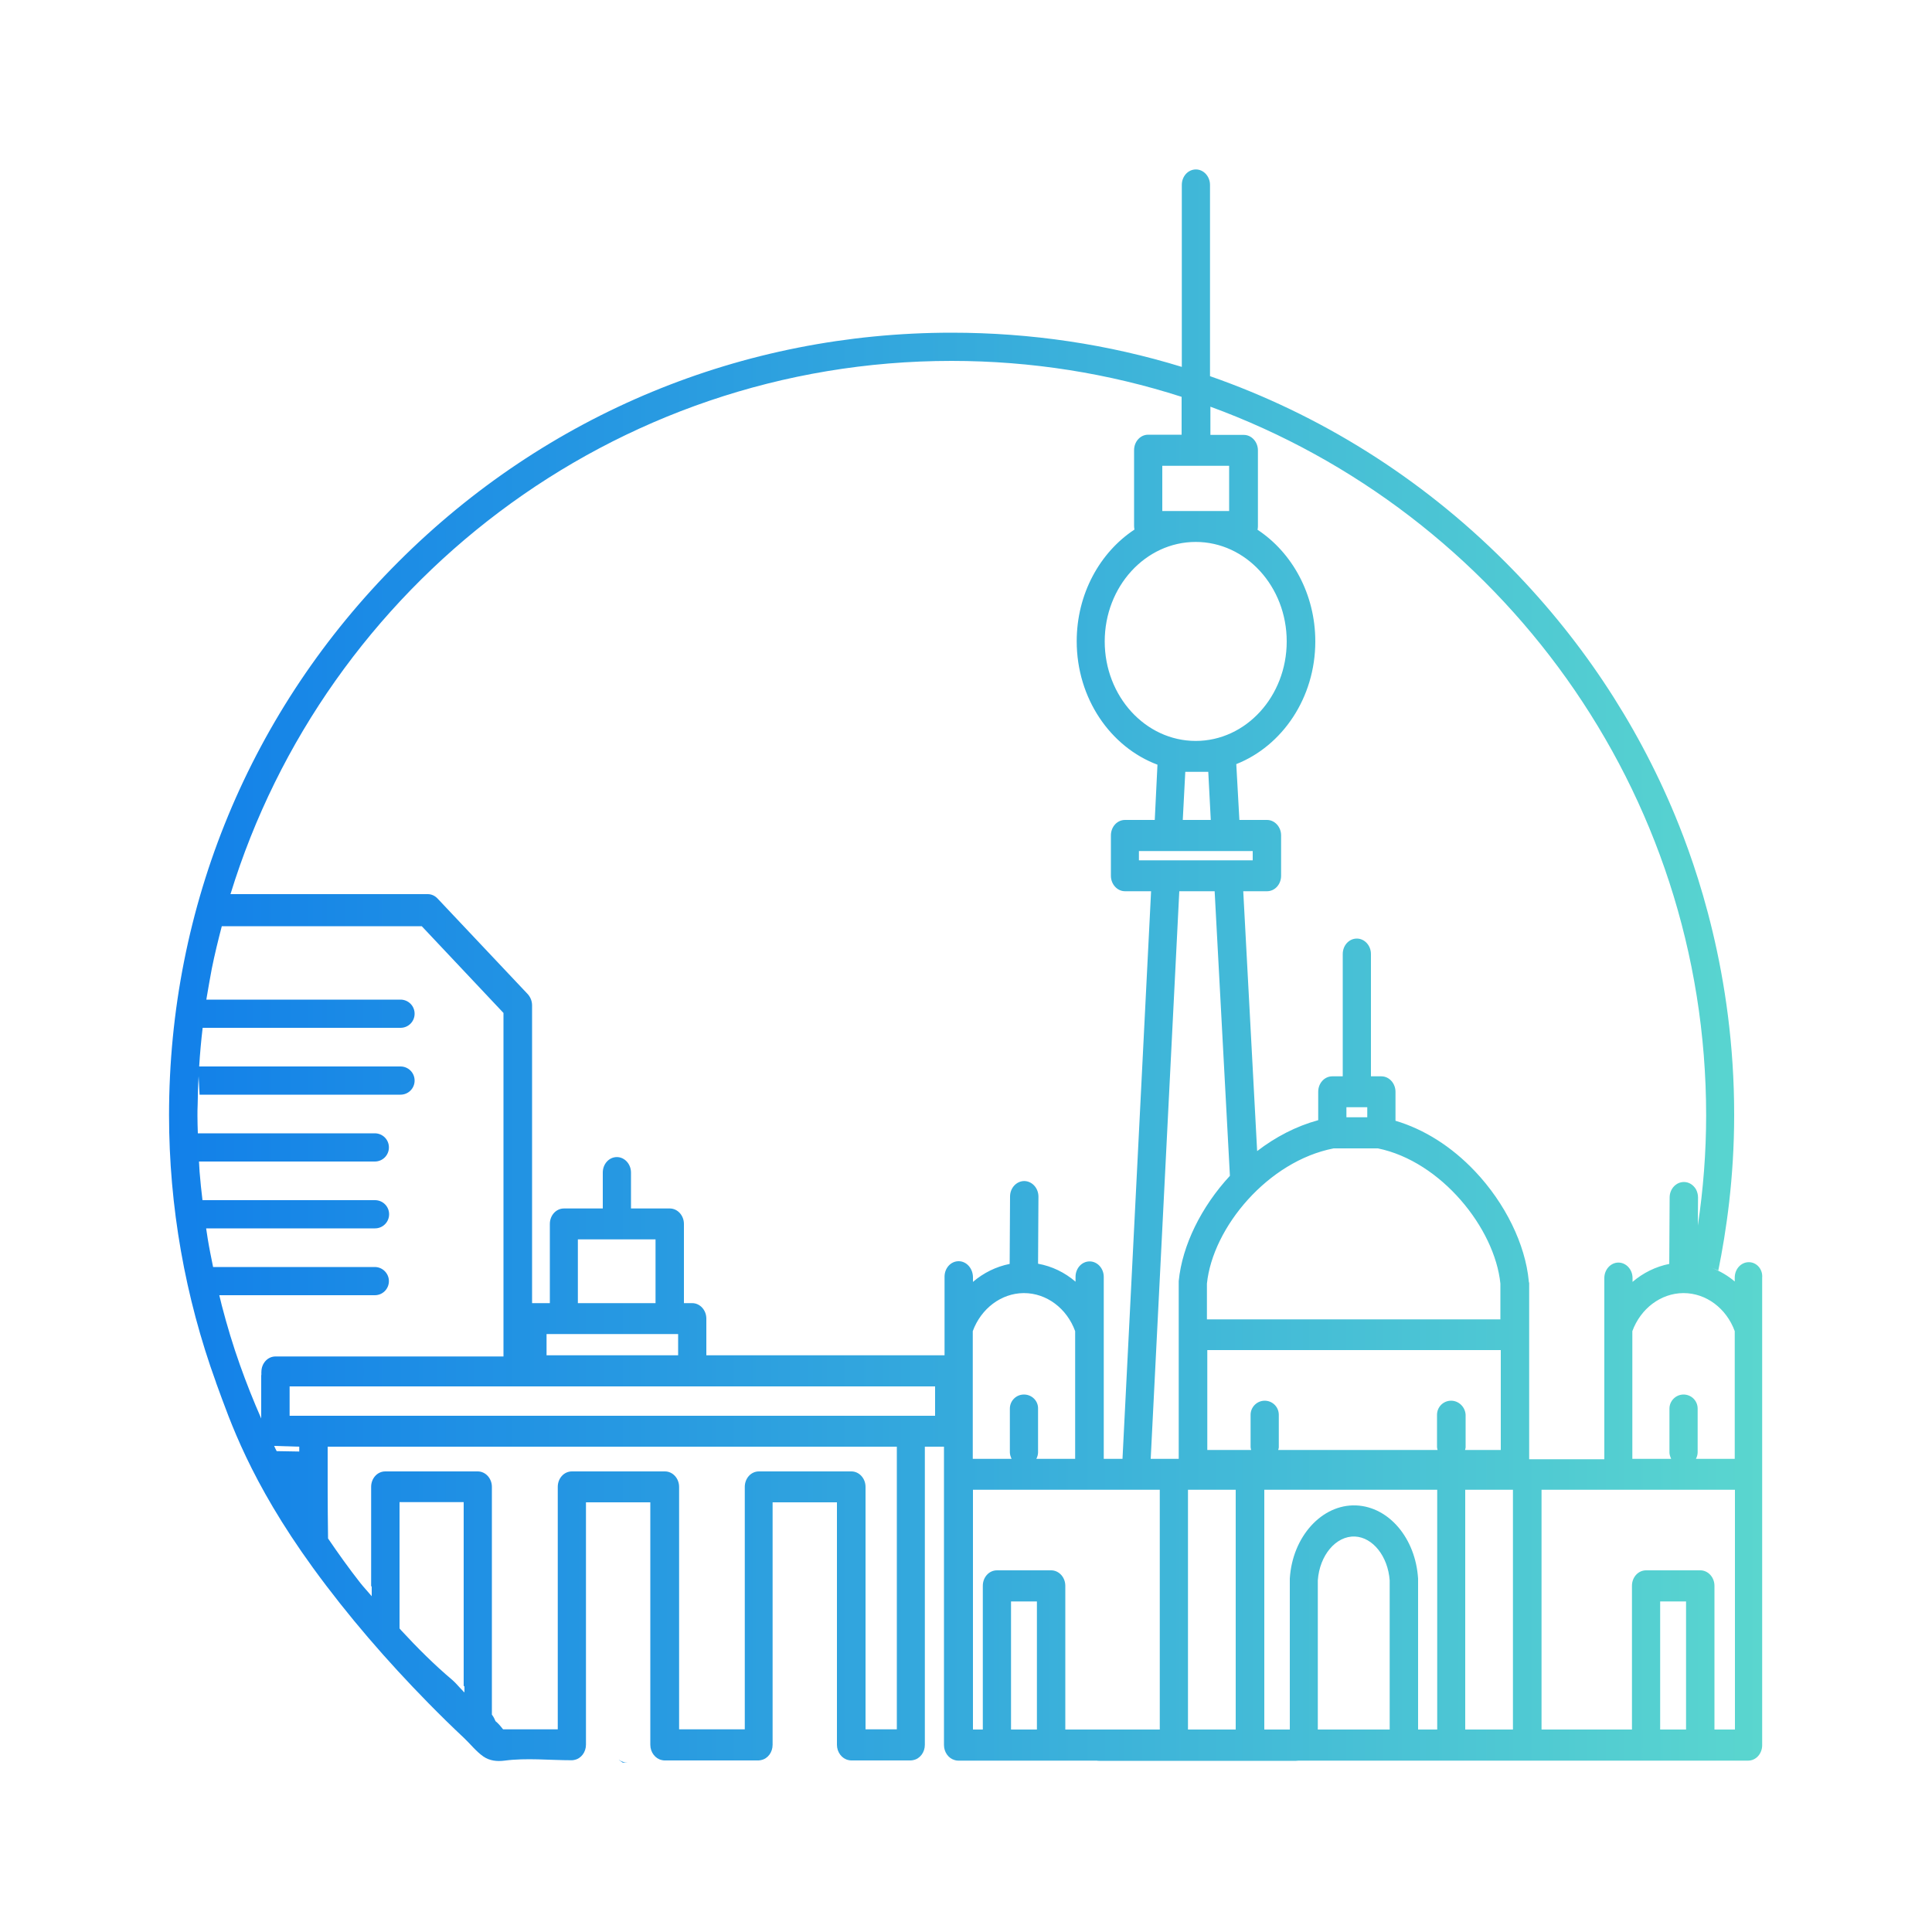 <?xml version="1.0"?>
<svg xmlns="http://www.w3.org/2000/svg" width="155" height="155" viewBox="0 0 155 155" fill="none">
<path d="M155 0H0V155H155V0Z" fill="white"/>
<path d="M137.098 101.619C136.788 101.511 136.478 101.418 136.168 101.371C136.416 101.418 136.71 101.48 137.02 101.588C137.051 101.604 137.067 101.604 137.098 101.619Z" fill="url(#paint0_linear)"/>
<path d="M50.344 141.408H49.956L49.647 141.191H49.662C49.864 141.331 50.111 141.408 50.344 141.408Z" fill="url(#paint1_linear)"/>
<path d="M140.306 101.262C139.67 101.262 139.174 101.82 139.174 102.502V102.812C138.632 102.347 138.012 101.99 137.361 101.727C137.532 101.789 137.717 101.866 137.857 101.928C138.492 98.782 139.128 94.519 139.128 89.466C139.143 78.151 136.074 69.502 134.385 65.426C131.269 57.908 126.666 50.995 120.745 45.074C113.956 38.285 105.88 33.248 97.076 30.179V14.834C97.076 14.152 96.565 13.594 95.945 13.594C95.309 13.594 94.814 14.152 94.814 14.834V29.435C88.908 27.621 82.708 26.691 76.353 26.691C59.582 26.691 43.819 33.217 31.961 45.074C20.088 56.932 13.562 72.695 13.562 89.466C13.562 96.782 14.849 104.067 17.329 110.903C17.345 110.949 17.345 110.996 17.375 111.042C18.46 113.987 20.041 118.792 25.11 125.783C27.916 129.642 31.047 133.254 34.379 136.648C35.309 137.594 36.255 138.524 37.215 139.423C37.742 139.919 38.176 140.492 38.766 140.911C39.277 141.267 39.866 141.329 40.471 141.252C42.237 141.019 44.097 141.221 45.88 141.221C45.958 141.221 46.02 141.205 46.097 141.19C46.624 141.081 47.011 140.57 47.011 139.965V120.528H52.173V139.981C52.173 140.585 52.576 141.097 53.087 141.205C53.165 141.221 53.227 141.236 53.304 141.236H60.853C60.931 141.236 60.992 141.221 61.07 141.205C61.597 141.097 61.984 140.585 61.984 139.981V120.528H67.146V139.981C67.146 140.585 67.549 141.097 68.061 141.205C68.138 141.221 68.2 141.236 68.278 141.236H73.067C73.144 141.236 73.207 141.221 73.284 141.205C73.811 141.097 74.198 140.585 74.198 139.981V116.064H75.733V139.996C75.733 140.57 76.09 141.066 76.585 141.205C76.678 141.236 76.772 141.252 76.865 141.252H87.993C88.055 141.267 88.133 141.267 88.195 141.267H103.974C104.052 141.267 104.113 141.252 104.175 141.252H140.244C140.88 141.252 141.375 140.694 141.375 140.012V106.578V102.517C141.437 101.82 140.926 101.262 140.306 101.262ZM98.611 37.371V40.998H93.248V37.371H98.611ZM94.891 65.782L95.093 61.923H96.937L97.138 65.782H94.891ZM100.502 68.278V69.022H91.373V68.278H100.502ZM95.93 59.443C91.9 59.443 88.629 55.862 88.629 51.46C88.629 47.058 91.9 43.478 95.93 43.478C99.96 43.478 103.23 47.058 103.23 51.46C103.23 55.862 99.96 59.443 95.93 59.443ZM20.956 110.36C20.956 110.36 20.956 111.693 20.956 113.801C20.336 112.391 19.762 110.949 19.251 109.508C18.693 107.942 18.212 106.346 17.794 104.734C17.716 104.455 17.67 104.176 17.593 103.912H30.07C30.706 103.912 31.201 103.401 31.201 102.781C31.201 102.161 30.69 101.649 30.07 101.649H17.096C16.942 100.89 16.787 100.13 16.663 99.371C16.616 99.092 16.585 98.813 16.538 98.549H30.085C30.721 98.549 31.217 98.038 31.217 97.418C31.217 96.782 30.706 96.286 30.085 96.286H16.244C16.151 95.527 16.073 94.767 16.012 94.008C15.996 93.729 15.98 93.45 15.965 93.186H30.07C30.706 93.186 31.201 92.675 31.201 92.055C31.201 91.419 30.69 90.923 30.07 90.923H15.872C15.857 90.458 15.841 89.993 15.841 89.528C15.841 89.234 15.841 88.939 15.857 88.645C15.872 87.885 15.887 87.126 15.934 86.366C15.934 86.351 15.934 86.335 15.934 86.32C15.965 86.816 15.98 87.327 16.012 87.823H32.132C32.767 87.823 33.263 87.312 33.263 86.692C33.263 86.056 32.752 85.56 32.132 85.56H15.98C16.043 84.522 16.136 83.483 16.259 82.46H32.132C32.767 82.46 33.263 81.949 33.263 81.329C33.263 80.693 32.752 80.197 32.132 80.197H16.554C16.57 80.135 16.57 80.073 16.585 80.011C16.709 79.252 16.849 78.492 16.988 77.733C17.221 76.57 17.5 75.439 17.794 74.307H33.837L40.393 81.267V108.826H22.103C21.468 108.826 20.971 109.384 20.971 110.066C20.956 110.097 20.987 110.252 20.956 110.36ZM24.009 116.452C23.405 116.436 22.8 116.436 22.196 116.421C22.119 116.281 22.056 116.142 21.994 116.002C22.661 116.018 23.343 116.049 24.009 116.064V116.452ZM37.092 135.61C36.828 135.346 36.596 135.052 36.316 134.804C34.844 133.564 33.465 132.184 32.163 130.774C32.132 130.727 32.085 130.681 32.054 130.65V130.169V129.441V120.513H37.2V135.253C37.215 135.269 37.246 135.284 37.262 135.3V135.78C37.2 135.734 37.154 135.672 37.092 135.61ZM71.951 138.741H69.44V119.288C69.44 118.606 68.928 118.048 68.308 118.048H60.884C60.248 118.048 59.752 118.606 59.752 119.288V138.741H54.483V119.288C54.483 118.606 53.971 118.048 53.351 118.048H45.88C45.245 118.048 44.748 118.606 44.748 119.288V138.741H40.362C40.207 138.539 40.036 138.338 39.85 138.167C39.819 138.136 39.788 138.121 39.758 138.09C39.68 137.904 39.587 137.718 39.463 137.563V119.288C39.463 118.606 38.952 118.048 38.331 118.048H30.907C30.271 118.048 29.776 118.606 29.776 119.288V127.24C29.791 127.255 29.806 127.286 29.822 127.302V128.061C29.512 127.689 29.186 127.348 28.892 126.976C27.993 125.829 27.14 124.636 26.319 123.427C26.303 122.109 26.288 120.776 26.288 119.428C26.288 118.296 26.288 117.18 26.288 116.064H71.951V138.741ZM75.02 113.584H23.235V111.228H75.02V113.584ZM54.405 107.028V108.733H43.849V107.028H54.405ZM46.361 104.548V99.433H52.592V104.548H46.361ZM76.911 101.184C76.275 101.184 75.779 101.742 75.779 102.424V106.485C75.779 106.501 75.779 106.516 75.779 106.532C75.779 106.563 75.779 108.733 75.779 108.733H56.668V105.788C56.668 105.106 56.157 104.548 55.536 104.548H54.87V98.193C54.87 97.511 54.358 96.953 53.739 96.953H50.623V94.07C50.623 93.388 50.111 92.83 49.492 92.83C48.856 92.83 48.36 93.388 48.36 94.07V96.953H45.245C44.609 96.953 44.113 97.511 44.113 98.193V104.548H42.733C42.718 104.548 42.703 104.548 42.687 104.548V80.662C42.687 80.321 42.563 80.011 42.346 79.763L35.108 72.091C34.891 71.858 34.611 71.734 34.317 71.734H18.491C26.087 46.996 49.135 28.954 76.338 28.954C82.77 28.954 88.97 29.962 94.798 31.837V34.875H92.117C91.481 34.875 90.985 35.433 90.985 36.115V42.222C90.985 42.315 91.001 42.393 91.016 42.486C88.242 44.315 86.382 47.647 86.382 51.445C86.382 56.033 89.094 59.939 92.861 61.349L92.644 65.782H90.257C89.621 65.782 89.125 66.34 89.125 67.022V70.262C89.125 70.944 89.636 71.502 90.257 71.502H92.349L90.055 117.041H88.552V106.578C88.552 106.532 88.552 106.516 88.552 106.501V102.44C88.552 101.758 88.04 101.2 87.42 101.2C86.784 101.2 86.288 101.758 86.288 102.44V102.827C85.421 102.083 84.397 101.587 83.281 101.386L83.312 96.007C83.312 95.325 82.817 94.767 82.181 94.752C81.546 94.752 81.034 95.31 81.034 95.992L81.003 101.401C79.918 101.618 78.91 102.114 78.058 102.843V102.455C78.043 101.742 77.531 101.184 76.911 101.184ZM82.15 111.879C81.514 111.879 81.019 112.391 81.019 113.011V116.514C81.019 116.7 81.081 116.87 81.158 117.041H78.043V106.795C78.709 104.982 80.321 103.757 82.119 103.742H82.15C83.963 103.742 85.591 104.966 86.257 106.795V117.041H83.142C83.219 116.886 83.281 116.715 83.281 116.514V113.011C83.297 112.391 82.785 111.879 82.15 111.879ZM83.189 138.756H81.112V128.48H83.189V138.756ZM93.031 138.756H85.467V127.224C85.467 126.542 84.956 125.984 84.335 125.984H79.98C79.344 125.984 78.849 126.542 78.849 127.224V138.756H78.058V119.521H93.046V138.756H93.031ZM94.566 102.92V117.041H92.318L94.612 71.502H97.448L98.673 94.333C96.379 96.813 94.844 99.913 94.566 102.781C94.566 102.827 94.566 102.874 94.566 102.92ZM110.546 92.132C115.614 93.171 119.924 98.534 120.373 102.982V105.85H96.829V102.982C97.293 98.472 101.726 93.155 106.996 92.132H110.546ZM108.02 89.637V88.831H109.693V89.637H108.02ZM99.138 138.756H95.309V119.521H99.138V138.756ZM111.491 138.756H105.725V126.79C105.865 124.775 107.182 123.21 108.701 123.272C110.143 123.334 111.352 124.868 111.491 126.79V138.756ZM115.289 138.756H113.77V126.744C113.77 126.713 113.77 126.682 113.77 126.651C113.568 123.411 111.43 120.885 108.795 120.776C106.051 120.668 103.68 123.287 103.478 126.651C103.478 126.682 103.478 126.713 103.478 126.744V138.756H101.432V119.521H115.304V138.756H115.289ZM116.42 112.375C115.785 112.375 115.289 112.887 115.289 113.507V116.111C115.289 116.188 115.32 116.25 115.336 116.328H102.548C102.564 116.25 102.595 116.188 102.595 116.111V113.507C102.595 112.871 102.083 112.375 101.463 112.375C100.843 112.375 100.332 112.887 100.332 113.507V116.111C100.332 116.188 100.363 116.25 100.378 116.328H96.859V108.314H120.404V116.328H117.536C117.552 116.25 117.583 116.188 117.583 116.111V113.507C117.552 112.887 117.04 112.375 116.42 112.375ZM121.38 138.756H117.552V119.521H121.38V138.756ZM122.651 102.781C122.372 99.82 120.76 96.534 118.342 93.977C116.451 91.977 114.251 90.598 111.957 89.916V87.591C111.957 86.909 111.445 86.351 110.825 86.351H109.988V76.539C109.988 75.857 109.477 75.299 108.857 75.299C108.221 75.299 107.725 75.857 107.725 76.539V86.351H106.888C106.252 86.351 105.757 86.909 105.757 87.591V89.869C103.99 90.35 102.331 91.218 100.858 92.349L99.743 71.502H101.649C102.285 71.502 102.78 70.944 102.78 70.262V67.022C102.78 66.34 102.269 65.782 101.649 65.782H99.433L99.184 61.303C102.874 59.846 105.524 55.986 105.524 51.46C105.524 47.663 103.664 44.33 100.889 42.501C100.905 42.424 100.92 42.331 100.92 42.238V36.131C100.92 35.449 100.409 34.891 99.789 34.891H97.108V32.628C120.295 41.106 136.88 63.395 136.88 89.482C136.88 92.458 136.648 95.418 136.214 98.317L136.229 96.069C136.229 95.837 136.167 95.62 136.074 95.434C135.873 95.077 135.517 94.829 135.098 94.829C134.463 94.829 133.951 95.387 133.951 96.069L133.92 101.401C132.835 101.618 131.827 102.114 130.975 102.843V102.533C130.975 101.851 130.463 101.293 129.843 101.293C129.223 101.293 128.712 101.851 128.712 102.533V117.072H122.682V102.92C122.651 102.874 122.651 102.827 122.651 102.781ZM135.268 138.756H133.191V128.48H135.268V138.756ZM139.174 138.756H137.547V127.224C137.547 126.542 137.035 125.984 136.415 125.984H132.06C131.424 125.984 130.928 126.542 130.928 127.224V138.756H123.674V119.521H139.19V138.756H139.174ZM139.174 117.041H136.059C136.136 116.886 136.199 116.715 136.199 116.514V113.011C136.199 112.375 135.687 111.879 135.067 111.879C134.447 111.879 133.936 112.391 133.936 113.011V116.514C133.936 116.7 133.997 116.87 134.075 117.041H130.959V106.795C131.626 104.982 133.238 103.757 135.036 103.742H135.067C136.88 103.742 138.508 104.966 139.174 106.795V117.041V117.041Z" fill="url(#paint2_linear)"/>
<defs>
<linearGradient id="paint0_linear" x1="13.558" y1="101.494" x2="141.443" y2="101.494" gradientUnits="userSpaceOnUse">
<stop stop-color="#1280E9"/>
<stop offset="1" stop-color="#5AD6CF"/>
</linearGradient>
<linearGradient id="paint1_linear" x1="13.557" y1="141.296" x2="141.443" y2="141.296" gradientUnits="userSpaceOnUse">
<stop stop-color="#1280E9"/>
<stop offset="1" stop-color="#5AD6CF"/>
</linearGradient>
<linearGradient id="paint2_linear" x1="13.557" y1="77.439" x2="141.442" y2="77.439" gradientUnits="userSpaceOnUse">
<stop stop-color="#1280E9"/>
<stop offset="1" stop-color="#5AD6CF"/>
</linearGradient>
</defs>
</svg>
